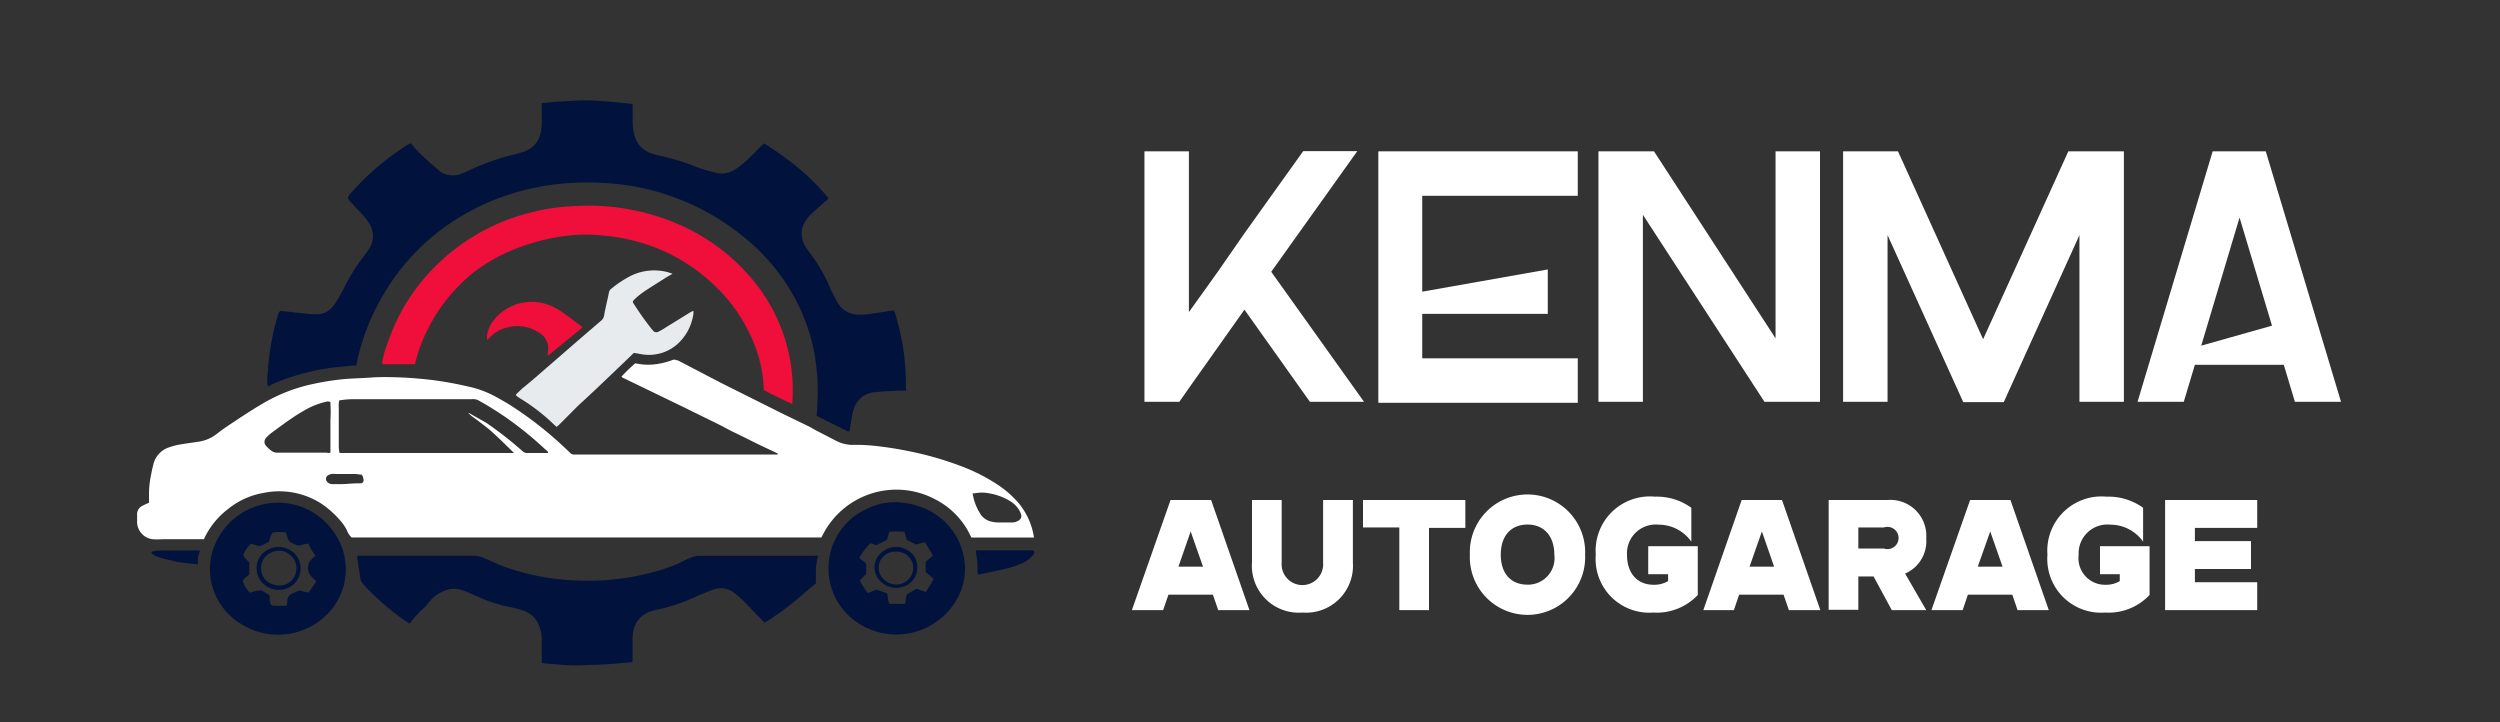 <svg id="Layer_1" data-name="Layer 1" xmlns="http://www.w3.org/2000/svg" viewBox="0 0 225 65"><rect x="0" y="0" width="225" height="65" fill="#333333" stroke="none"/><defs><style>.cls-1{fill:#fff;}.cls-2{fill:#01133c;}.cls-3{fill:#ef0f3a;}.cls-4{fill:#e8ebee;}</style></defs><path class="cls-1" d="M87.45,48.38c.3,0,5.37,0,5.61,0v0a6.31,6.31,0,0,0-1.45-3.18,9.26,9.26,0,0,0-1.87-1.61,16.45,16.45,0,0,0-3.41-1.7,29.22,29.22,0,0,0-4.41-1.26c-.83-.17-1.67-.32-2.51-.42a17.52,17.52,0,0,0-2-.17c-.26,0-.52,0-.78,0a3.25,3.25,0,0,1-1.4-.38l-.64-.33-1.16-.6c-.21-.11-.41-.24-.63-.35l-2.43-1.18-5.48-2.74L61,32.43l-.09,0a.47.47,0,0,0-.46,0,7.18,7.18,0,0,1-1.29.33,5.24,5.24,0,0,1-1.63,0l-.36-.06a14.23,14.23,0,0,0-1.24,1.2.78.78,0,0,0,.3.18l5.37,2.6,3.07,1.51c.47.23.92.5,1.39.72s1.21.59,1.81.89,1.18.57,1.77.84l.36.18c0,.09,0,.09-.09.09h-.29l-17.79,0h-.07a.58.58,0,0,1-.49-.19,33.56,33.56,0,0,0-5.1-4.1c-.52-.34-1.06-.64-1.6-.94a9.16,9.16,0,0,0-2.47-.9,31.74,31.74,0,0,0-3.21-.58c-.87-.1-1.73-.18-2.6-.22s-1.94-.07-2.91,0-1.76.07-2.63.16a24.73,24.73,0,0,0-2.86.48,15,15,0,0,0-4.28,1.72c-1.17.69-2.3,1.45-3.43,2.21-.23.16-.45.33-.68.51a3.47,3.47,0,0,1-1.69.7c-.57.09-1.14.16-1.71.26a6.28,6.28,0,0,0-.85.23,2.12,2.12,0,0,0-1.44,1.52c-.09.33-.16.67-.22,1a8.41,8.41,0,0,0-.18,1.58c0,.29,0,.59,0,.9l-.16.06-.41.2a.84.84,0,0,0-.5.84c0,.23,0,.46,0,.69a1.58,1.58,0,0,0,1.4,1.49,6.85,6.85,0,0,0,.91,0l3.36,0h.34a7.14,7.14,0,0,1,2.19-2.73,6.88,6.88,0,0,1,3.14-1.43A7,7,0,0,1,29,45.38a8.82,8.82,0,0,1,1.66,1.51,3.78,3.78,0,0,1,.57.86,1.77,1.77,0,0,0,.41.62q21.14,0,42.28,0l.19-.35a7.43,7.43,0,0,1,10-3.11,7.05,7.05,0,0,1,3.24,3.32l.06.12ZM42.17,37.15l0,.05.29.26c.24.17.48.34.71.52s.75.56,1.09.87c.68.62,1.33,1.26,2,1.92l-.22,0H30.74a1.16,1.16,0,0,1-.18,0,3.06,3.06,0,0,1-.07-.73V36.74a3.91,3.91,0,0,1,0-.49,2.25,2.25,0,0,1,.05-.22L30.8,36a6.85,6.85,0,0,1,.78-.07c.52,0,1.05,0,1.57,0l8.68,0,.59,0A1.19,1.19,0,0,1,43,36a28.88,28.88,0,0,1,3.73,2.45c.86.66,1.67,1.36,2.46,2.1.05,0,.14.09.13.22H47.53a.64.64,0,0,1-.53-.19l-.1-.09a33.79,33.79,0,0,0-3.14-2.44C43.25,37.76,42.71,37.46,42.17,37.15Zm-12.43-1,0,.22a10.45,10.45,0,0,1,0,1.37c0,.67,0,1.34,0,2,0,.33,0,.65,0,1a.69.69,0,0,1-.35,0l-3.59,0c-.3,0-.6,0-.91,0a.94.94,0,0,1-.48-.18,3.24,3.24,0,0,1-.43-.4.52.52,0,0,1,0-.78,2.85,2.85,0,0,1,.48-.44c.57-.42,1.13-.84,1.72-1.24.39-.27.8-.53,1.21-.76a6.67,6.67,0,0,1,2-.79A.47.47,0,0,1,29.74,36.19Zm57.8,8.25.07,0,.09,0a3.5,3.5,0,0,1,1.33,0,5.36,5.36,0,0,1,1.85.68,2.42,2.42,0,0,1,.8.76,1.84,1.84,0,0,1,.22.47.44.44,0,0,1-.19.51,1,1,0,0,1-.58.2c-.44,0-.89,0-1.33,0a2.63,2.63,0,0,1-.49-.06,1.6,1.6,0,0,1-1-.59A4.86,4.86,0,0,1,87.54,44.44Zm-55-1.71a.94.94,0,0,1,.18.54.26.26,0,0,1-.23.27l-.29,0c-.47,0-.94.06-1.4.07s-.61,0-.92,0a.59.59,0,0,1-.41-.18.38.38,0,0,1,.08-.63.94.94,0,0,1,.28-.1,1.58,1.58,0,0,1,.38,0H32A4.84,4.84,0,0,1,32.52,42.73Z"/><path class="cls-2" d="M68.78,12.91c-.09.08-.19.15-.27.23-.35.34-.69.7-1,1s-.61.56-.93.82a3.47,3.47,0,0,1-1,.56,2,2,0,0,1-1.22,0A13.06,13.06,0,0,1,62.61,15a19.66,19.66,0,0,0-3.29-1,7.08,7.08,0,0,1-.75-.22,2.27,2.27,0,0,1-1.46-1.58,5,5,0,0,1-.17-1.32c0-.36,0-.72,0-1.08V9.38l-.23-.05c-1.06-.12-2.12-.21-3.19-.28a14.79,14.79,0,0,0-1.63,0L50,9.16l-1,.1-.24,0a1.92,1.92,0,0,0,0,.22c0,.36,0,.72,0,1.07a7,7,0,0,1-.08,1.3,2.23,2.23,0,0,1-1.44,1.76,7.17,7.17,0,0,1-1,.3,21.07,21.07,0,0,0-4,1.41q-.37.18-.75.33a2.09,2.09,0,0,1-1,.11,1.67,1.67,0,0,1-.92-.37c-.46-.39-.91-.78-1.35-1.18A9.36,9.36,0,0,1,37,12.9a1.55,1.55,0,0,0-.56.28l-.88.61a22.57,22.57,0,0,0-3.35,2.9l-.55.59a2.42,2.42,0,0,0-.25.31c-.12.18-.12.23,0,.4a3.62,3.62,0,0,0,.36.42c.23.26.48.5.72.76s.39.46.58.7a3.24,3.24,0,0,1,.28.47,2,2,0,0,1,0,1.82,6.37,6.37,0,0,1-.35.55c-.16.23-.34.45-.51.68a17.51,17.51,0,0,0-1.4,2.27c-.22.45-.46.88-.71,1.32a5.16,5.16,0,0,1-.43.61,1.75,1.75,0,0,1-1.41.69,9.73,9.73,0,0,1-1.43-.1L25.46,28a2.25,2.25,0,0,0-.26,0,.76.76,0,0,0-.2.4c-.14.48-.28,1-.38,1.44a24.34,24.34,0,0,0-.48,3.06c0,.35-.06.71-.08,1.07a5.62,5.62,0,0,0,0,.58,1.44,1.44,0,0,0,.07.23A11.3,11.3,0,0,1,26,34a20.79,20.79,0,0,1,4.06-.93c.59-.07,1.19-.11,1.78-.17h.23c.07-.36.12-.7.21-1a20.65,20.65,0,0,1,2.8-6.31,19.8,19.8,0,0,1,4-4.43,20.85,20.85,0,0,1,6.76-3.66,22.21,22.21,0,0,1,3.84-.87,23.75,23.75,0,0,1,4.69-.16A21.57,21.57,0,0,1,66.9,21.3a18,18,0,0,1,5.17,6.61,16.93,16.93,0,0,1,1.31,4.42,19.19,19.19,0,0,1,.17,4.15c0,.3,0,.6-.07.92l.13.09,2.72,1.35.08,0a.5.5,0,0,0,.09-.29c.07-.41.13-.81.2-1.22a4.12,4.12,0,0,1,.13-.47,2.13,2.13,0,0,1,2-1.57c.68-.07,1.36-.1,2-.13h.7a2.25,2.25,0,0,0,0-.22c0-.28,0-.55,0-.82a21.68,21.68,0,0,0-.3-3.11,21.33,21.33,0,0,0-.68-2.84,1.8,1.8,0,0,1-.08-.21h-.24c-.59.09-1.18.19-1.77.27a8.75,8.75,0,0,1-1.14.09,2.16,2.16,0,0,1-1.93-1.08c-.17-.27-.31-.57-.46-.86s-.23-.49-.34-.74a14.16,14.16,0,0,0-1.7-2.88c-.15-.2-.29-.4-.43-.61a2.16,2.16,0,0,1-.3-1.05,1.8,1.8,0,0,1,.22-1,3.42,3.42,0,0,1,.67-.88l1.12-1a3.23,3.23,0,0,0,.4-.35,4,4,0,0,0-.35-.44A19.85,19.85,0,0,0,71.71,15,30.17,30.17,0,0,0,69,13.05Z"/><path class="cls-2" d="M32.18,50a.77.77,0,0,0,0,.4c.08.55.17,1.1.25,1.64a.84.84,0,0,0,.21.47c.11.13.22.27.34.39a24.28,24.28,0,0,0,3.31,2.85,3.18,3.18,0,0,0,.6.36l.11-.15a8.62,8.62,0,0,1,1.2-1.29,4.12,4.12,0,0,0,.28-.31,3.38,3.38,0,0,1,1.7-1.25,2.17,2.17,0,0,1,1.38,0,6.78,6.78,0,0,1,.85.33c.51.23,1,.46,1.56.66a16.17,16.17,0,0,0,2.17.59,7.7,7.7,0,0,1,.94.26,2.26,2.26,0,0,1,1.47,1.46,3.29,3.29,0,0,1,.21,1.08c0,.57,0,1.15,0,1.72v.43l.13.05,1.76.15c.79.06,1.58.06,2.38,0,1,0,2-.07,3-.17l.9-.08c0-.1,0-.18,0-.27,0-.55,0-1.1,0-1.66a4.18,4.18,0,0,1,.08-.93A2.29,2.29,0,0,1,58.66,55c.21-.07.44-.12.66-.17a16.25,16.25,0,0,0,3.3-1.12c.42-.2.85-.37,1.29-.54a4.11,4.11,0,0,1,.46-.15,1.88,1.88,0,0,1,1.67.31,9.27,9.27,0,0,1,.89.77c.52.52,1,1.06,1.54,1.59l.32.34a1.24,1.24,0,0,0,.2-.1A22.92,22.92,0,0,0,71.66,54l1.77-1.5c0-.41,0-.84,0-1.26s.12-.81.18-1.22a.58.58,0,0,0-.32,0l-3.59,0-3,0c-.77,0-1.53,0-2.29,0-.51,0-1,0-1.53,0a2.17,2.17,0,0,0-.7.17,5.85,5.85,0,0,0-.68.3,12.28,12.28,0,0,1-2.47.93,22.24,22.24,0,0,1-7.22.82,21.65,21.65,0,0,1-6.57-1.29c-.4-.15-.77-.34-1.16-.51l-.54-.23a2.92,2.92,0,0,0-.92-.2c-.72,0-1.44,0-2.15,0-1.17,0-2.33,0-3.5,0H32.18Z"/><path class="cls-3" d="M68.75,35.11c.82.42,1.63.83,2.46,1.21h.11a1.81,1.81,0,0,0,0-.23,15.53,15.53,0,0,0-4.18-11.59A17.81,17.81,0,0,0,62,20.62a20.13,20.13,0,0,0-5.28-1.76,18.81,18.81,0,0,0-2.13-.29,22.17,22.17,0,0,0-3.26,0,18.14,18.14,0,0,0-3.73.6A18.37,18.37,0,0,0,37,26.6a16.22,16.22,0,0,0-1.91,3.73A14.86,14.86,0,0,0,34.52,32c0,.14-.07.27-.09.41a.67.67,0,0,0,0,.37l.15,0,2.54,0h.23a12.81,12.81,0,0,1,1.17-3.17,14.34,14.34,0,0,1,1.83-2.84,15.5,15.5,0,0,1,2.42-2.37A16.23,16.23,0,0,1,47.49,22a17.94,17.94,0,0,1,3-.71,14.19,14.19,0,0,1,3.32-.13,17.45,17.45,0,0,1,5.33,1.18,16.33,16.33,0,0,1,5,3.19,14.76,14.76,0,0,1,3.56,5A12.33,12.33,0,0,1,68.66,34C68.7,34.36,68.72,34.72,68.75,35.11Z"/><path class="cls-2" d="M86.85,51.15a5.92,5.92,0,0,0-3.56-5.36,7.23,7.23,0,0,0-2.37-.58A5.65,5.65,0,0,0,78,45.8a5.88,5.88,0,0,0-1.39,9.81,6.26,6.26,0,0,0,9.83-2.33A5.67,5.67,0,0,0,86.85,51.15Zm-3.61-2.36c.24.42.51.79.71,1.22-.12.11-.23.19-.33.29a1.19,1.19,0,0,0-.31.28c0,.29,0,.59,0,.9l.56.48.16.17c-.24.39-.45.78-.72,1.15l-.59-.22a.38.38,0,0,0-.37,0,5.64,5.64,0,0,1-.53.31l-.21.13c-.09.28-.07.57-.17.85l-1.21,0c-.18,0-.22,0-.26-.21a5.81,5.81,0,0,1-.09-.58.27.27,0,0,0-.14-.2L79,53.11a.25.25,0,0,0-.25,0l-.45.19-.19.07a6.41,6.41,0,0,1-.73-1.13l.58-.59c0-.27,0-.51,0-.74a.36.36,0,0,0-.17-.33l-.45-.36a5.38,5.38,0,0,1,1-1.33l.39.14A.25.25,0,0,0,79,49l.83-.41c.07-.24.14-.48.2-.72a5.23,5.23,0,0,1,1.38,0c.07.24.13.48.19.72l.87.42Z"/><path class="cls-2" d="M18.89,51.26a5.79,5.79,0,0,0,2.72,4.84,6.22,6.22,0,0,0,7.84-.82A5.66,5.66,0,0,0,31.07,52a5.74,5.74,0,0,0-1.24-4.39,6,6,0,0,0-3.73-2.27A6.15,6.15,0,0,0,19,50.11c0,.16-.05.32-.07.48S18.9,51,18.89,51.26Zm3.61,2.09a2.35,2.35,0,0,1-.56-.82c-.12-.24-.1-.3.08-.48a2.11,2.11,0,0,1,.23-.19l.19-.14c0-.38,0-.73,0-1.1l-.08-.07L22,50.16a.29.29,0,0,1-.05-.36,3.71,3.71,0,0,1,.56-.8.23.23,0,0,1,.29,0,2.23,2.23,0,0,0,.65.14l.78-.4a1.85,1.85,0,0,1,.32-.82,4.84,4.84,0,0,1,1.2,0c0,.16.08.32.13.47a.7.7,0,0,0,.43.5l.36.16a.69.69,0,0,0,.47,0,2.36,2.36,0,0,1,.61-.12c.06.14.12.26.19.39s.14.24.22.36.16.22.24.34c-.14.12-.26.22-.38.34a.8.8,0,0,0-.2.29,1.14,1.14,0,0,0,.2,1.24l.31.29.14.14-.69,1a4,4,0,0,1-.83-.18l-.61.25a.75.75,0,0,0-.48.6c0,.17,0,.34-.07.53l-.18,0-.72,0c-.47,0-.53,0-.62-.51a1.6,1.6,0,0,1,0-.23c0-.07,0-.14,0-.2l-.72-.45A3.36,3.36,0,0,0,22.5,53.35Z"/><path class="cls-4" d="M60.53,24.64l-.38-.13a4.79,4.79,0,0,0-3.37.31A9.84,9.84,0,0,0,55,26a.51.51,0,0,0-.19.3c-.08.4-.17.8-.26,1.2s-.13.6-.18.9a.73.73,0,0,1-.27.46l-2,1.72q-2,1.74-4,3.47c-.35.31-.72.6-1.08.9l-.5.47a1,1,0,0,0-.1.14,1.53,1.53,0,0,0,.15.13,3.62,3.62,0,0,0,.41.27,17.3,17.3,0,0,1,2.94,2.31l.18.15.25-.22L52,36.54c1.63-1.49,3.19-3,4.81-4.55a1.89,1.89,0,0,1,.25-.23l.57.1a3.86,3.86,0,0,0,3.71-1.27,4.52,4.52,0,0,0,1.07-2.37c0-.07,0-.14,0-.25-.12.06-.21.09-.29.14-.73.45-1.46.91-2.19,1.35a5.26,5.26,0,0,1-.65.38.38.38,0,0,1-.52-.1l-.15-.18a25.54,25.54,0,0,1-1.49-2.09c-.18-.28-.27-.3.06-.6a6.82,6.82,0,0,1,.79-.63c.66-.44,1.34-.85,2-1.28C60.14,24.86,60.3,24.77,60.53,24.64Z"/><path class="cls-3" d="M43.87,30.57l.08-.05a3.07,3.07,0,0,1,1.72-1.05A3.46,3.46,0,0,1,48.6,30a1.59,1.59,0,0,1,.71,1.66c0,.11,0,.22-.05.36l.16-.09L50.56,31l1.68-1.38.17-.15a.35.35,0,0,0-.06-.09c-.6-.45-1.2-.9-1.81-1.33a5,5,0,0,0-1.84-.8,4.36,4.36,0,0,0-4.23,1.52,3.07,3.07,0,0,0-.63,1.34,3,3,0,0,0,0,.42S43.85,30.54,43.87,30.57Z"/><path class="cls-2" d="M87.84,49.52c0,.38.09.74.12,1.1s0,.72.05,1.09h.12c.88-.19,1.76-.38,2.64-.59A6.93,6.93,0,0,0,92,50.69a3,3,0,0,0,.85-.59,1.21,1.21,0,0,0,.2-.26c.09-.16,0-.28-.14-.31a.62.62,0,0,0-.19,0H87.84Z"/><path class="cls-2" d="M17.81,50.79a3.26,3.26,0,0,1,0-.45,2.32,2.32,0,0,1,.06-.38,3.24,3.24,0,0,1,.13-.41l-.14,0c-1.19,0-2.38,0-3.58,0a3.33,3.33,0,0,0-.54.07.12.12,0,0,0-.05.22,1.48,1.48,0,0,0,.38.23c.32.11.64.21,1,.29s.69.17,1,.24C16.65,50.67,17.21,50.73,17.81,50.79Z"/><path class="cls-2" d="M80.75,49.23a2,2,0,0,0-1.63.71,1.73,1.73,0,0,0,.09,2.34,2,2,0,0,0,2,.55,1.78,1.78,0,0,0,1.34-1.63,1.74,1.74,0,0,0-1-1.75A1.61,1.61,0,0,0,80.75,49.23ZM79.09,51a2.31,2.31,0,0,1,.06-.35,1.48,1.48,0,0,1,1.36-1,1.53,1.53,0,0,1,1.45.69,1.21,1.21,0,0,1,.22.57,1.51,1.51,0,0,1-1.76,1.67,1.58,1.58,0,0,1-.89-.45A1.41,1.41,0,0,1,79.09,51Z"/><path class="cls-2" d="M23.1,51a1.93,1.93,0,0,0,1.42,2,2,2,0,0,0,1.87-.38,1.92,1.92,0,0,0-.21-3.07,2,2,0,0,0-2.19,0A1.76,1.76,0,0,0,23.1,51Zm2.06-1.43a1.39,1.39,0,0,1,.89.33,1.55,1.55,0,0,1-.89,2.8,2,2,0,0,1-.64-.12,1.44,1.44,0,0,1-1-1.18,1.5,1.5,0,0,1,.62-1.51A1.64,1.64,0,0,1,25.16,49.57Z"/><path class="cls-1" d="M114.41,24.46l8.35,11.7h-4.87L112,27.87l-5,7.06-.86,1.23H103V13.62h4V28.09l2.6-3.63L112,21l5.29-7.4h4.87Z"/><path class="cls-1" d="M128,13.62H142v4H128v8.63l11.3-2v4H128v4H142v4H124.05V13.62Z"/><path class="cls-1" d="M159.8,13.62h4V36.16h-5L147.86,19.33V36.16h-4V13.62h5L159.8,30.45Z"/><path class="cls-1" d="M191.15,13.62V36.16h-4v-15l-6.45,14.23-.36.8h-3.65l-.36-.8-6.45-14.23v15h-4V13.62h4.94l7.66,16.91,7.67-16.91Z"/><path class="cls-1" d="M203.92,13.62l6.77,22.54h-4.15l-1-3.33v0h-8v0l-1,3.33h-4.16l6.76-22.54Zm.56,15.69-2.92-9.73-3.45,11.53Z"/><path class="cls-1" d="M105.35,45H109l3.45,9.91h-2.81l-.48-1.39h-4l-.48,1.39h-2.81Zm2.92,6-1.11-3.17L106.06,51Z"/><path class="cls-1" d="M117.22,55.13a4.22,4.22,0,0,1-4.54-4.52V45h2.67v5.65a1.87,1.87,0,1,0,3.73,0V45h2.68v5.65A4.22,4.22,0,0,1,117.22,55.13Z"/><path class="cls-1" d="M125.94,47.47h-3.27V45h9.21v2.51h-3.27v7.4h-2.67Z"/><path class="cls-1" d="M142.66,49.92a5.19,5.19,0,1,1-10.37,0,5.19,5.19,0,1,1,10.37,0Zm-5.18,2.7a2.39,2.39,0,0,0,2.41-2.7c0-1.67-.93-2.71-2.41-2.71s-2.41,1-2.41,2.71S136,52.62,137.48,52.62Z"/><path class="cls-1" d="M148.94,44.7a5.29,5.29,0,0,1,3.28,1v3.05a3.59,3.59,0,0,0-2.93-1.53,2.59,2.59,0,0,0-2.86,2.71c0,1.66.92,2.7,2.41,2.7a2.48,2.48,0,0,0,1.29-.33v-.62h-1.79V49.16h4.46v4.39a5.07,5.07,0,0,1-4,1.58,4.83,4.83,0,0,1-5.18-5.21A4.88,4.88,0,0,1,148.94,44.7Z"/><path class="cls-1" d="M156.75,45h3.63l3.45,9.91H161l-.48-1.39h-4l-.47,1.39H153.3Zm2.92,6-1.1-3.17L157.46,51Z"/><path class="cls-1" d="M168.62,51.88h-1.37v3h-2.67V45h5.31a3.23,3.23,0,0,1,3.47,3.47,3.16,3.16,0,0,1-1.9,3.15l1.9,3.29h-3.1Zm.94-2.51a1,1,0,1,0,0-1.9h-2.31v1.9Z"/><path class="cls-1" d="M177.31,45h3.63l3.45,9.91h-2.81l-.47-1.39h-4l-.47,1.39h-2.81Zm2.92,6-1.11-3.17L178,51Z"/><path class="cls-1" d="M189.59,44.7a5.34,5.34,0,0,1,3.29,1v3.05a3.6,3.6,0,0,0-2.94-1.53,2.59,2.59,0,0,0-2.86,2.71,2.39,2.39,0,0,0,2.42,2.7,2.41,2.41,0,0,0,1.28-.33v-.62H189V49.16h4.46v4.39a5.07,5.07,0,0,1-4,1.58,4.84,4.84,0,0,1-5.19-5.21A4.88,4.88,0,0,1,189.59,44.7Z"/><path class="cls-1" d="M194.86,45h8.29v2.51h-5.61v1.19h5.05v2.51h-5.05v1.19h5.61v2.51h-8.29Z"/></svg>